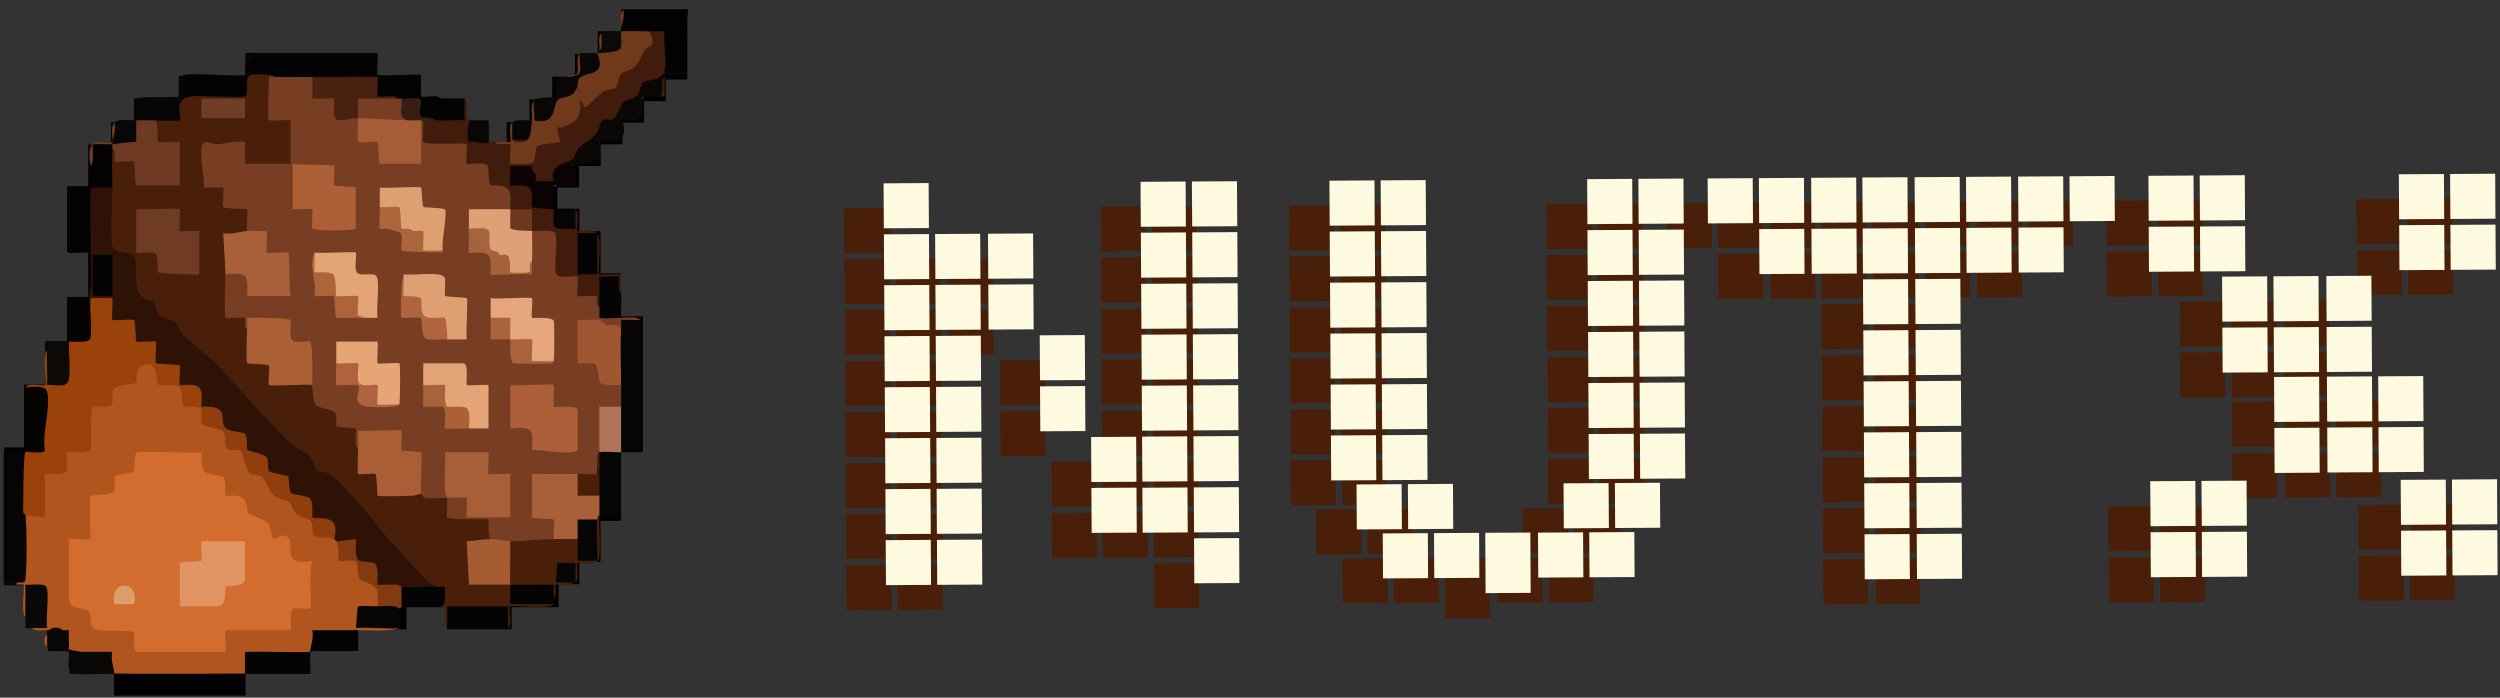 <svg width="129" height="36" viewBox="0 0 129 36" fill="none" xmlns="http://www.w3.org/2000/svg">
<rect x="0" y="0" width="129" height="36" fill="#333333" stroke="none"/>
<g clip-path="url(#clip0_8430_606)">
<path d="M1.359 23.084H0.215V30.202H1.359V23.084Z" fill="#020102"/>
<path d="M2.49 30.202H1.345V32.416H2.489L2.49 30.202Z" fill="#020102"/>
<path d="M3.62 32.389H2.476V33.592H3.621L3.62 32.389ZM18.481 32.389H15.925V33.592H18.48V32.389H18.481Z" fill="#020102"/>
<path d="M20.974 31.272H18.419V32.475H20.974V31.272ZM26.401 31.272H23.059V32.475H26.401V31.272Z" fill="#020102"/>
<path d="M23.119 30.13H20.866V31.332H23.119V30.13ZM28.823 30.13H26.326V31.332H28.823V30.13Z" fill="#020102"/>
<path d="M29.895 28.944H28.745V30.146H29.895V28.944ZM29.895 10.764H28.745V11.966H29.895V10.764Z" fill="#020102"/>
<path d="M28.756 9.627H27.606V10.829H28.756V9.627Z" fill="#020102"/>
<path d="M27.618 8.49H26.468V9.693H27.618V8.49ZM29.881 8.476H28.731V9.679H29.881V8.476V8.476Z" fill="#020102"/>
<path d="M30.998 7.361H29.848V8.565H30.998V7.361Z" fill="#020102"/>
<path d="M32.116 6.247H30.965V7.45H32.116V6.247Z" fill="#020102"/>
<path d="M33.232 5.133H32.082V6.335H33.232V5.133Z" fill="#020102"/>
<path d="M34.349 4.018H33.199V5.221H34.349V4.018ZM34.349 0.487H32.042V1.69H34.348V0.487H34.349Z" fill="#020102"/>
<path d="M32.058 1.615H30.841V2.818H32.058V1.615Z" fill="#020102"/>
<path d="M30.882 2.787H29.666V3.991H30.882V2.787Z" fill="#020102"/>
<path d="M29.71 3.96H28.493V5.163H29.71V3.96Z" fill="#020102"/>
<path d="M28.534 5.133H27.318V6.335H28.534V5.133Z" fill="#020102"/>
<path d="M27.36 6.303H26.143V7.505H27.36V6.303ZM25.212 6.303H23.995V7.505H25.212V6.303ZM6.949 6.303H5.732V7.505H6.949V6.303Z" fill="#020102"/>
<path d="M5.768 7.456H4.551V9.682H5.768V7.456V7.456ZM5.768 13H4.551V15.346H5.768V13Z" fill="#020102"/>
<path d="M4.679 9.607H3.462V13H4.679V9.607ZM4.679 15.321H3.462V17.668H4.679V15.321Z" fill="#020102"/>
<path d="M3.548 17.607H2.332V19.956H3.548V17.608L3.548 17.607Z" fill="#020102"/>
<path d="M2.46 19.85H1.242V23.116H2.46V19.85ZM23.996 5.089H21.613V6.291H23.996V5.089ZM9.301 5.089H6.918V6.291H9.301V5.089Z" fill="#020102"/>
<path d="M21.662 3.916H19.279V5.119H21.662V3.916ZM12.78 3.916H9.224V5.119H12.78V3.916Z" fill="#020102"/>
<path d="M19.384 2.729H12.661V3.932H19.384V2.729ZM35.466 0.487H34.316V4.107H35.466L35.466 0.487ZM30.985 26.77H29.835V28.99H30.985V26.77ZM30.985 11.928H29.835V14.148H30.985V11.928Z" fill="#020102"/>
<path d="M32.044 23.23H30.894V26.875H32.044V23.23ZM32.044 14.101H30.894V16.38H32.044V14.101Z" fill="#020102"/>
<path d="M33.174 16.327H32.024V23.316H33.174V16.327ZM5.921 33.567H3.596V34.77H5.921V33.567ZM16.003 33.567H12.646V34.77H16.003V33.567Z" fill="#020102"/>
<path d="M12.669 34.682H5.885V35.885H12.669V34.682Z" fill="#020102"/>
<path d="M14.209 3.968C14.761 3.645 15.578 3.628 16.116 3.968C16.351 4.093 16.426 4.394 16.34 4.873C17.454 4.735 17.513 4.964 17.482 5.979C17.97 5.838 18.302 5.877 18.474 6.095C18.142 5.761 18.108 5.027 18.571 4.862C19.233 4.923 19.91 4.997 20.605 5.085C20.642 4.989 20.68 4.989 20.716 5.085L20.949 5.246C20.896 5.597 20.908 5.884 21.052 6.206C20.306 6.537 19.206 6.457 18.471 6.095C18.707 6.214 18.774 6.549 18.677 7.104C19.76 6.961 19.774 7.312 19.782 8.269L19.594 8.446C19.605 8.36 19.63 8.23 19.691 8.222C19.857 8.2 21.481 8.183 21.567 8.222C21.653 8.26 21.692 8.357 21.726 8.446L21.5 8.319V6.369L21.725 6.208C21.919 6.084 21.986 6.139 21.836 6.319C22.058 6.371 22.138 6.653 22.077 7.168L24.061 7.223C24.297 7.444 24.38 7.782 24.314 8.233C25.311 8.078 25.458 8.459 25.486 9.353C26.3 9.195 26.99 10.232 26.323 10.799C25.71 11.117 24.956 11.084 24.3 10.94C24.513 11.209 24.46 11.579 24.189 11.809C24.402 11.911 24.402 12.041 24.189 12.143C24.402 12.22 24.474 12.444 24.41 12.818C25.098 12.776 25.688 13.222 25.55 13.957C25.959 13.88 26.226 13.93 26.35 14.107C27.016 14.201 27.539 14.261 27.442 13.485C27.127 13.028 27.121 12.373 27.442 11.916C27.767 11.396 28.997 11.687 28.925 12.392L28.898 14.026C29.795 14.013 30.136 14.059 30.042 15.063C30.674 14.881 30.968 15.138 30.923 15.835C31.111 16.184 31.433 16.297 31.893 16.175L32.045 16.394C32.359 16.394 32.835 16.305 33.054 16.504L32.932 16.728C32.578 16.668 32.281 16.742 32.043 16.952C31.58 17.035 31.183 17.074 30.81 16.723L29.912 16.737L29.798 16.504L30.022 16.631V18.581L29.798 18.741C29.798 18.661 29.809 18.556 29.873 18.529C30.638 18.219 31.194 18.83 31.131 19.599C31.582 19.566 31.885 19.652 32.04 19.859C32.259 20.23 32.262 20.608 32.04 20.979C31.915 21.214 31.614 21.288 31.134 21.202C31.173 21.922 31.147 22.641 30.918 23.33C30.868 23.771 30.837 24.215 30.826 24.66C30.79 24.706 29.723 24.781 29.795 24.45C29.094 24.801 28.146 24.781 27.439 24.45C27.526 24.474 27.656 24.511 27.664 24.576C27.711 25.008 27.711 26.095 27.664 26.526L27.44 26.687C27.489 26.388 28.576 26.54 28.695 26.659C28.848 26.814 28.897 27.782 28.562 27.807C28.008 28.152 26.88 28.26 26.317 27.918C26.27 28.285 25.452 28.1 25.308 27.807C25.015 27.779 24.907 27.511 24.984 27.002L23.36 26.974C22.709 26.991 22.67 25.984 23.066 25.68C23.003 25.326 24.056 25.401 24.206 25.539C24.363 25.686 24.413 26.662 24.078 26.69L24.206 26.466H26.159L26.32 26.69L26.096 26.562V24.613L26.32 24.452C26.356 24.795 25.217 24.726 25.07 24.596C24.912 24.452 24.854 23.366 25.198 23.332L25.07 23.556H23.116L22.955 23.332L23.186 23.659L23.172 25.127C23.247 25.384 23.213 25.569 23.066 25.683C22.897 26.101 21.34 26.042 21.72 25.459L21.484 25.331L21.52 23.573C20.655 23.479 20.331 23.44 20.5 22.425L18.774 22.453C18.73 22.715 18.626 22.934 18.466 23.108C18.136 23.164 18.028 22.904 18.139 22.331C17.36 22.359 17.011 22.054 17.097 21.421L16.393 21.195C15.936 21.037 15.697 20.094 16.113 19.862L15.886 19.743L15.842 17.873C14.891 17.928 14.647 17.635 14.772 16.678C14.619 16.574 13.048 16.57 12.974 16.764C12.957 16.801 12.931 16.834 12.898 16.858C12.852 16.896 12.8 16.927 12.746 16.952C12.469 17.195 12.402 16.883 12.394 16.604C11.912 16.712 11.574 16.629 11.383 16.352L11.399 14.295L11.623 14.153C11.693 13.747 12.53 13.855 12.771 14.082C13.012 14.308 13.154 15.182 12.746 15.271L12.873 15.047H14.827L14.988 15.271L14.744 15.204L14.683 13.249C13.68 13.357 13.386 13.246 13.538 12.176C13.165 12.193 12.899 12.107 12.746 11.914C12.5 11.845 12.43 11.54 12.535 11.007C11.582 11.007 11.1 10.99 11.302 9.886C10.953 9.947 10.642 9.914 10.368 9.787C10.274 9.682 9.917 7.126 10.51 7.124C11.078 7.209 11.54 7.223 12.108 7.082C12.979 6.828 13.098 8.061 12.638 8.44C12.66 8.354 12.696 8.222 12.765 8.216C13.245 8.167 14.359 8.169 14.838 8.216L14.997 8.44L14.771 8.313V6.363L14.996 6.203C15.038 6.537 13.924 6.479 13.768 6.367C13.519 6.187 13.566 4.04 13.788 3.91C13.88 3.855 14.101 3.927 14.212 3.963L14.209 3.968Z" fill="#773E24"/>
<path d="M14.21 3.968C13.817 3.955 13.9 3.899 13.872 4.242C13.853 4.499 13.803 6.139 13.872 6.208C13.917 6.253 14.807 6.176 14.995 6.208V8.449H12.639V7.328C12.157 7.232 11.666 7.423 11.231 7.444C11.007 7.455 10.719 7.295 10.577 7.337C10.117 7.464 10.627 9.248 10.508 9.679C10.685 9.71 11.475 9.635 11.519 9.679C11.575 9.734 11.458 10.614 11.525 10.683C11.633 10.793 12.708 10.758 12.752 10.799C12.794 10.838 12.722 11.728 12.752 11.919C12.609 12.187 12.276 12.315 11.755 12.303C11.894 12.984 11.852 13.603 11.63 14.159C11.639 14.488 11.55 16.319 11.63 16.399C11.68 16.449 12.595 16.349 12.642 16.399C12.689 16.449 12.548 16.889 12.752 16.961L12.971 17.068L12.947 18.515C13.917 18.459 14.297 18.841 14.083 19.66L15.984 19.638L16.114 19.872C16.128 20.13 16.145 20.685 16.284 20.88C16.433 21.087 17.151 21.084 17.295 21.325C17.417 21.529 17.3 21.936 17.353 21.994C17.411 22.054 18.32 22.077 18.356 22.113C18.434 22.188 18.218 22.964 18.47 23.119C18.567 23.105 18.645 23.136 18.691 23.216L18.672 24.236C19.648 24.09 19.689 24.508 19.678 25.357C19.734 25.428 21.25 25.392 21.518 25.296L21.721 25.47C21.768 25.476 21.823 25.666 21.915 25.688C22.195 25.755 22.732 25.688 23.065 25.694C23.096 26.023 23.04 26.369 23.065 26.701C23.4 26.864 25.121 26.736 25.196 26.814C25.232 26.85 25.157 27.632 25.307 27.823C25.063 28.042 24.73 28.167 24.312 28.2L24.398 29.931C25.074 29.887 25.714 29.967 26.316 30.177C25.964 29.522 25.98 28.606 26.316 27.936C27.033 27.92 27.807 27.826 28.561 27.826C28.638 27.472 29.688 27.489 29.794 27.826C30.023 28.081 30.046 28.382 30.018 28.706L30.589 28.722L30.564 27.09L30.802 26.82C30.445 26.747 30.575 26.448 30.913 26.596C31.013 26.615 31.01 26.654 30.913 26.706C30.908 27.196 31.01 28.528 30.897 28.874C30.783 29.22 29.877 28.971 29.791 29.057C29.716 29.132 29.929 29.911 29.68 30.066C29.406 29.898 29.367 29.898 29.569 30.066C29.461 30.306 28.732 30.11 28.672 30.177C28.618 30.232 28.779 30.774 28.561 30.849C28.333 30.683 28.225 30.472 28.463 30.323C27.748 30.47 26.997 30.456 26.315 30.177C26.49 30.384 26.582 30.644 26.59 30.962H28.399L28.561 31.186C28.261 31.466 26.429 31.186 26.316 31.297C26.235 31.377 26.46 32.246 26.205 32.417C25.853 32.353 25.869 31.391 26.205 31.297C26.194 31.386 26.166 31.515 26.102 31.521C25.786 31.548 23.358 31.576 23.226 31.521C23.14 31.485 23.096 31.386 23.062 31.297C23.414 31.36 23.397 32.322 23.062 32.417C22.735 32.132 23.223 31.212 22.727 31.297C22.785 30.882 22.71 30.547 22.502 30.29L21.801 30.08C20.21 28.219 18.558 26.411 16.849 24.657C16.308 24.563 16.037 24.499 15.923 23.899C14.152 22.414 12.52 20.772 11.046 18.993C10.175 18.352 9.441 17.619 8.843 16.797C8.169 16.67 7.817 16.322 7.789 15.749C7.246 15.666 6.899 15.329 6.819 14.776L6.72 13.332C5.586 13.288 5.456 12.768 5.514 11.767L5.558 9.867L5.785 9.693C5.436 9.159 5.414 8.191 5.785 7.677C6.046 7.536 6.165 7.688 6.137 8.136L6.892 8.128C7.238 8.332 7.326 9.344 7.019 9.582L7.146 9.358H9.1L9.261 9.582C8.934 9.447 8.997 8.363 9.037 7.959C8.97 7.63 9.045 7.425 9.261 7.342C9.297 7.685 8.163 7.616 8.013 7.486C7.864 7.356 7.756 6.33 8.028 6.222C8.144 5.984 8.482 5.915 9.039 6.017C8.906 5.401 9.194 4.732 9.821 4.992C9.837 4.903 9.857 4.801 9.929 4.756C10.037 4.69 12.187 4.767 12.467 4.795L12.625 4.991L12.678 4.776C12.595 4.073 12.692 3.772 12.963 3.872C13.049 3.473 14.34 3.501 14.197 3.982L14.21 3.968Z" fill="#491F0A"/>
<path d="M1.31 26.584C1.418 26.38 1.681 26.328 2.094 26.424V24.619C2.227 24.28 2.607 24.137 3.233 24.186C3 23.302 3.41 22.934 4.457 23.078L4.486 21.463C4.43 20.882 4.799 20.636 5.586 20.724C5.414 19.779 6.026 19.646 6.819 19.572C6.847 18.136 8.315 18.329 8.332 19.629C8.947 19.582 9.128 19.704 9.549 20.041L9.623 20.763C10.103 20.689 10.361 20.802 10.397 21.098C10.61 21.125 10.682 21.338 10.613 21.734C11.369 21.88 11.921 22.154 11.871 22.997C12.472 22.928 12.855 23.34 13.019 24.234C13.595 24.305 14.005 24.684 14.246 25.367C14.817 25.512 15.211 25.827 15.421 26.317C16.075 26.546 16.389 26.936 16.355 27.483C16.887 27.43 17.184 27.541 17.242 27.815C17.405 27.668 17.466 27.732 17.353 27.926C17.633 27.918 17.741 28.158 17.68 28.655C18.389 28.666 18.727 28.968 18.722 29.721C19.412 29.936 20.143 30.669 19.487 31.286C19.401 31.513 19.135 31.582 18.686 31.496L18.625 32.168L20.459 32.207L20.609 32.409C19.933 32.616 19.085 32.519 18.364 32.519C17.708 32.674 17.037 32.804 16.366 32.694C16.41 33.133 16.292 33.448 16.006 33.639C15.926 33.7 15.841 33.753 15.751 33.797C15.662 33.838 15.576 33.874 15.493 33.874C14.593 33.896 13.65 33.91 12.771 33.764C12.941 34.112 12.861 34.444 12.642 34.759C10.436 35.116 8.113 35.133 5.91 34.759C5.553 34.66 5.339 33.669 5.799 33.639C5.655 34.002 4.35 33.988 4.173 33.639C4.137 34.134 3.333 33.52 3.324 33.465C3.313 33.396 3.46 33.332 3.554 33.302C3.554 32.965 3.48 32.702 3.33 32.519C3.308 32.619 3.272 32.613 3.219 32.519C3.113 32.473 2.998 32.449 2.882 32.449C2.766 32.449 2.652 32.473 2.545 32.519C2.526 32.619 2.487 32.616 2.435 32.519C2.188 32.516 1.803 32.602 1.651 32.409C1.781 32.193 1.961 32.165 2.194 32.179C2.243 32.107 2.257 30.484 2.216 30.406C2.199 30.373 1.551 30.326 1.545 30.506C1.623 31.04 1.545 31.488 1.318 31.85C1.041 31.601 1.315 30.293 1.207 30.169C1.193 30.154 0.955 30.169 0.869 30.169C0.772 30.138 0.772 30.099 0.869 30.058C0.991 29.773 1.102 29.759 1.205 30.058C1.288 28.905 1.324 27.746 1.315 26.587L1.31 26.584Z" fill="#B0551D"/>
<path d="M5.796 9.679C5.793 10.282 5.679 12.339 5.816 12.741C5.94 13.114 6.796 13.011 6.902 13.169C7.16 13.556 6.824 14.715 7.254 15.224C7.531 15.553 7.758 15.431 7.93 15.556C8.101 15.68 8.027 16.112 8.207 16.288C8.368 16.447 8.731 16.396 8.997 16.62C9.191 16.781 9.279 17.11 9.454 17.284C10.003 17.829 10.779 18.368 11.3 18.913C12.525 20.193 13.788 21.787 15.16 23.008C15.438 23.255 15.842 23.33 16.069 23.669C16.208 23.874 16.25 24.237 16.338 24.297C16.454 24.378 16.737 24.322 16.967 24.452C17.455 24.729 18.968 26.454 19.375 26.977C19.88 27.624 19.93 27.743 20.556 28.373C21.047 28.869 21.579 29.53 22.064 30.003C22.197 30.133 22.382 30.158 22.516 30.279C22.117 30.603 21.077 30.656 20.719 30.279C19.791 30.611 19.129 30.44 19.212 29.262C18.486 29.253 18.023 28.822 18.139 28.067C17.754 28.186 17.491 28.138 17.355 27.928C17.319 27.89 17.282 27.853 17.244 27.818L17.056 27.636C17.117 27.339 17.125 27.024 16.77 26.985C16.111 27.06 15.797 26.692 15.831 25.884C15.008 25.846 14.614 25.467 14.65 24.751C13.863 24.715 13.511 24.378 13.597 23.739C12.796 23.622 12.425 23.227 12.486 22.552C11.699 22.516 11.261 22.129 11.211 21.338C10.843 21.28 10.574 21.164 10.399 20.99C10.225 20.829 10.128 20.548 10.105 20.146C9.332 20.086 8.892 19.986 9.066 19.073C8.074 19.052 7.645 18.944 7.833 17.843C6.816 18.003 6.736 17.677 6.744 16.75C5.679 16.803 5.433 16.725 5.588 15.603C5.109 15.691 4.807 15.622 4.676 15.393C4.655 15.492 4.618 15.486 4.565 15.393C4.768 14.665 4.676 13.806 4.676 13.042C4.324 12.022 4.297 10.694 4.676 9.682C5.045 9.46 5.427 9.464 5.799 9.682L5.796 9.679Z" fill="#2E1205"/>
<path d="M4.674 15.387C4.857 15.387 5.757 15.346 5.796 15.387C5.845 15.436 5.743 16.457 5.796 16.507C5.851 16.562 6.844 16.443 6.913 16.512C7.004 16.601 6.991 17.585 7.029 17.627C7.076 17.677 7.991 17.577 8.041 17.627C8.091 17.677 7.991 18.7 8.041 18.747C8.085 18.789 9.213 18.802 9.274 18.861C9.327 18.91 9.225 19.817 9.274 19.867C9.338 19.931 10.061 19.723 10.294 20.025C10.48 20.262 10.377 20.697 10.397 20.987C10.493 21.023 10.493 21.062 10.397 21.098C10.164 20.901 9.682 21.067 9.49 20.937C9.261 20.78 9.554 20.114 9.161 19.923C8.878 19.784 8.257 19.936 8.163 19.856C8.032 19.745 8.199 18.36 7.254 18.916C6.968 19.085 7.087 19.654 7.018 19.743C6.938 19.842 6.012 19.817 5.851 20.091C5.713 20.326 5.868 20.716 5.782 20.863C5.674 21.043 4.823 20.954 4.787 20.99C4.627 21.153 4.754 23.061 4.66 23.213C4.53 23.421 3.485 23.296 3.441 23.34C3.377 23.404 3.521 24.178 3.427 24.333C3.332 24.488 2.531 24.466 2.321 24.46V26.701L1.312 26.587C1.259 26.609 1.223 26.571 1.201 26.476C1.115 26.474 0.98 26.449 0.977 26.396C0.957 25.965 0.957 23.501 1.138 23.338C1.533 23.307 1.929 23.271 2.324 23.23L2.08 23.116C2.16 22.16 2.207 21.208 2.221 20.262C1.852 20.241 1.589 20.146 1.426 19.983C1.39 20.08 1.353 20.08 1.315 19.983C1.47 19.732 2.252 19.947 2.326 19.872C2.429 19.767 2.162 18.332 2.437 18.081C2.67 18.487 2.745 18.985 2.667 19.577C3.094 19.762 3.446 19.754 3.371 19.19L3.335 17.771L3.56 17.632C3.692 17.425 3.989 17.345 4.452 17.389L4.443 15.525L4.682 15.393L4.674 15.387Z" fill="#9B420B"/>
<path d="M33.509 1.618C33.67 1.341 34.155 1.308 34.405 1.485C34.493 1.546 34.607 3.327 34.546 3.465C34.496 3.575 34.46 3.634 34.294 3.634C34.36 3.697 34.41 3.753 34.399 3.789C34.294 4.107 33.681 4.43 33.31 4.419C33.193 4.961 32.864 5.301 32.309 5.428C32.099 6.123 31.733 6.443 31.212 6.391C31.037 6.98 30.641 7.45 30.026 7.798C29.873 8.291 29.463 8.542 28.796 8.559C28.884 9.508 28.402 9.809 27.479 9.444C27.487 8.609 26.401 8.429 26.548 9.347C27.493 9.223 27.704 9.682 27.723 10.506C28.186 10.462 28.468 10.558 28.568 10.799L28.79 10.935C28.496 11.902 29.707 11.892 29.463 10.948L29.687 10.799C29.945 10.971 29.718 11.839 29.799 11.919C29.873 11.994 30.553 11.775 30.81 12.03C30.635 12.229 30.635 12.229 30.81 12.03C31.096 12.315 30.81 14.048 30.921 14.156C30.965 14.201 31.855 14.123 32.043 14.156V15.165L31.791 15.177C31.703 13.957 30.943 14.339 31.137 15.523L30.921 15.838C30.716 15.766 30.855 15.326 30.81 15.276C30.766 15.227 29.848 15.326 29.799 15.276C29.749 15.227 29.848 14.316 29.799 14.267C29.73 14.198 28.887 14.394 28.727 14.162C28.519 13.863 28.837 12.32 28.629 12.021C28.494 11.828 27.728 11.936 27.443 11.916C27.191 11.637 27.135 11.25 27.316 10.924C26.988 11.103 26.601 11.048 26.321 10.796C26.301 10.246 26.531 9.773 25.899 9.593C25.711 9.541 25.423 9.604 25.329 9.549C25.159 9.449 25.262 8.714 25.151 8.548C24.996 8.319 24.145 8.512 24.076 8.443C24.026 8.393 24.126 7.483 24.076 7.434C23.996 7.353 22.025 7.503 21.831 7.32C21.787 7.279 21.858 6.496 21.831 6.314C21.804 6.07 22.291 6.117 22.504 6.203C22.807 5.987 23.217 5.901 23.738 5.951C23.654 5.511 23.729 5.221 23.962 5.083C24.17 5.257 24.059 5.658 24.07 5.932C24.076 6.076 24.187 6.186 24.187 6.203C24.358 6.341 24.427 6.637 24.389 7.085C24.719 7.069 24.988 7.149 25.195 7.323C25.306 7.331 25.419 7.315 25.531 7.323L25.811 7.378C26.465 7.229 26.703 7.514 26.529 8.233L27.318 8.222C27.41 7.287 27.734 7.187 28.629 7.138C28.505 6.781 28.449 6.331 28.942 6.369C29.535 6.123 29.773 5.899 29.71 5.232C29.826 4.975 30.051 5 30.267 5.174C30.639 4.715 31.082 4.441 31.603 4.358C31.68 3.819 32.016 3.448 32.612 3.249C32.817 2.776 33.097 2.414 33.454 2.16C33.315 1.903 33.33 1.72 33.496 1.609L33.509 1.618Z" fill="#411C0D"/>
<path d="M33.51 1.618C33.895 2.533 33.582 2.179 33.241 2.636C33.077 2.854 33.031 3.169 32.783 3.412C32.495 3.697 32.227 3.659 32.08 3.775C31.914 3.908 31.889 4.447 31.756 4.541C31.631 4.627 31.343 4.604 31.163 4.71C30.919 4.853 30.262 5.539 30.198 5.536C30.076 5.531 30.096 5.165 29.918 5.205C30.021 6.12 29.738 6.255 29.015 6.581C28.918 6.626 28.801 6.538 28.796 6.546C28.696 6.717 28.946 7.293 28.907 7.328C28.862 7.37 27.779 7.431 27.69 7.572C27.632 7.666 27.665 8.288 27.424 8.423C27.346 8.468 26.365 8.487 26.326 8.449C26.277 8.399 26.377 7.486 26.326 7.439C26.305 7.417 25.875 7.459 25.72 7.431C25.628 7.414 25.559 7.328 25.542 7.328H26.329C26.404 7.257 26.194 6.443 26.44 6.322C26.778 6.355 26.737 7.115 26.44 7.218C26.687 7.328 26.973 7.295 27.224 7.218C27.041 6.98 27.13 6.286 27.449 6.211C27.476 5.89 27.338 5.431 27.559 5.205L27.762 5.326C27.726 5.854 27.804 6.346 28.28 5.849C28.433 5.058 28.931 4.737 29.691 4.646C29.763 4.447 29.819 4.179 29.642 4.046C29.949 3.794 30.296 3.596 30.669 3.459C30.655 3.153 30.702 2.912 30.811 2.743C30.847 2.743 30.886 2.746 30.921 2.743C31.099 2.528 31.395 2.411 31.811 2.395C31.755 1.98 31.836 1.723 32.044 1.623C32.382 1.263 33.158 1.269 33.502 1.623L33.51 1.618Z" fill="#71391B"/>
<path d="M12.642 34.756C12.639 35.13 12.642 35.503 12.642 35.876H5.91C5.885 35.508 5.943 35.121 5.91 34.756C8.15 34.784 10.4 34.762 12.642 34.756Z" fill="#020102"/>
<path d="M2.318 23.224C2.235 23.479 1.384 23.257 1.306 23.335C1.196 23.451 1.201 26.067 1.196 26.471C1.326 27.655 1.334 28.872 1.196 30.055C1.132 30.08 0.96 30.047 0.86 30.055C0.677 30.163 0.392 30.141 0.187 30.055V23.338C0.544 23.446 0.946 23.25 1.196 23.227C1.232 23.224 1.27 23.23 1.306 23.227C1.462 22.876 2.138 22.904 2.316 23.227L2.318 23.224H2.318Z" fill="#060404"/>
<path d="M33.06 16.507V23.338C32.724 23.343 32.386 23.33 32.051 23.338C31.774 22.55 31.771 21.775 32.051 20.987V19.867C31.691 19.095 31.641 17.696 32.051 16.955C32.06 16.806 32.043 16.657 32.051 16.507H33.063H33.06Z" fill="#070605"/>
<path d="M32.163 0.497H35.53C35.281 1.527 35.483 2.677 35.419 3.745C35.131 3.802 34.247 3.927 34.297 3.634C34.416 3.109 34.208 2.195 34.297 1.618C34.037 1.612 33.773 1.626 33.51 1.618C33.039 1.604 32.52 1.593 32.052 1.618C32.058 1.582 32.047 1.543 32.052 1.507L32.163 0.501V0.497Z" fill="#030203"/>
<path d="M35.417 3.745C35.319 4.029 34.58 3.681 34.294 3.968C34.244 4.291 34.211 4.616 34.194 4.942L34.07 4.975C33.895 4.983 33.202 4.942 33.172 4.975C33.039 5.105 33.584 6.64 32.052 6.095C32.695 7.713 31.157 7.109 30.93 7.325C30.874 7.378 31.019 8.031 30.88 8.227C30.833 8.294 29.857 8.537 29.696 8.557C29.594 8.902 28.987 8.805 28.798 8.557C29.051 8.368 29.361 8.379 29.536 8.227C29.686 8.097 29.708 7.826 29.857 7.652C30.084 7.387 30.595 7.171 30.822 6.825C30.949 6.632 30.924 6.335 31.091 6.192C31.218 6.081 31.423 6.244 31.6 6.156C31.883 6.015 31.991 5.403 32.169 5.257C32.346 5.11 32.687 5.146 32.903 4.87C33.067 4.66 33.056 4.319 33.169 4.239C33.355 4.107 34.167 4.196 34.297 3.628C34.635 3.819 35.045 3.722 35.419 3.739L35.417 3.745Z" fill="#0B0705"/>
<path d="M7.029 6.208C7.033 5.835 7.027 5.462 7.029 5.089C7.363 4.945 9.194 5.055 9.275 4.978C9.361 4.892 9.094 3.993 9.457 3.874C9.904 3.728 12.528 3.974 12.639 3.861C12.678 3.819 12.661 2.74 12.75 2.74H19.482C19.512 2.929 19.437 3.817 19.482 3.861C19.562 3.941 21.413 3.8 21.726 3.861C21.732 3.971 21.723 4.084 21.726 4.198H19.747L19.484 3.974C18.894 4.278 18.279 4.283 17.688 3.974V3.709C18.17 3.633 18.658 3.6 19.146 3.611C19.068 3.216 19.146 2.965 19.37 2.854L19.268 3.077H13.223L13.091 2.854L13.229 3.061C12.974 3.355 12.913 3.495 12.978 3.863C12.531 3.952 12.93 4.745 12.642 4.983C12.44 4.884 12.348 4.632 12.367 4.228L10.386 4.156C9.679 4.032 9.496 4.309 9.837 4.983C8.869 5.141 9.432 6.062 9.277 6.217C9.233 6.261 8.24 6.214 8.041 6.217C7.75 6.537 7.326 6.529 7.032 6.217L7.029 6.208Z" fill="#070606"/>
<path d="M29.693 8.559V9.568C29.505 9.599 28.616 9.524 28.571 9.568C28.527 9.613 28.566 10.614 28.571 10.802C28.377 10.785 27.487 10.73 27.448 10.691C27.385 10.628 27.593 9.909 27.291 9.674C27.025 9.466 26.381 9.627 26.326 9.574C26.285 9.532 26.357 8.741 26.326 8.565C26.542 8.606 27.346 8.498 27.435 8.587C27.46 8.612 27.435 8.764 27.493 8.858C27.582 9.004 27.723 8.841 27.618 9.35H28.571C28.479 9.004 28.494 8.792 28.795 8.565C29.07 8.462 29.469 8.592 29.693 8.565V8.559Z" fill="#0A0302"/>
<path d="M32.049 23.338C32.047 24.455 32.049 25.578 32.049 26.698H30.927V26.584C30.647 26.236 30.647 25.921 30.927 25.578L30.777 25.13C30.777 24.546 30.825 23.949 30.927 23.338C30.935 22.942 31.952 22.997 32.049 23.338Z" fill="#050504"/>
<path d="M4.674 9.679C4.643 10.793 4.676 11.922 4.674 13.039C4.529 13.001 3.551 13.094 3.551 13.039V9.679H4.674Z" fill="#040304"/>
<path d="M16.006 33.636C15.973 34.002 16.028 34.389 16.006 34.756C14.886 34.756 13.761 34.754 12.639 34.756C12.642 34.383 12.636 34.01 12.639 33.636C13.759 33.609 14.886 33.678 16.006 33.636ZM26.218 31.286H23.075V32.406H26.218V31.286Z" fill="#050404"/>
<path d="M17.352 27.928L18.362 27.818C18.381 28.098 18.3 28.642 18.464 28.869C18.58 29.033 19.267 28.952 19.384 29.118C19.559 29.361 19.445 30.13 19.484 30.169C19.517 30.205 20.26 30.144 20.448 30.164C20.59 30.177 20.703 30.28 20.72 30.28C21.066 30.332 21.052 31.203 20.72 31.286C20.72 31.355 20.609 31.389 20.609 31.397C20.368 31.588 19.647 31.574 19.486 31.286C19.465 31.004 19.556 30.648 19.431 30.39C19.301 30.116 18.644 30.025 18.533 29.831C18.428 29.649 18.492 29.038 18.35 28.95C18.209 28.861 17.525 28.994 17.469 28.936C17.433 28.9 17.511 28.194 17.358 27.926L17.352 27.928Z" fill="#823B11"/>
<path d="M3.216 32.519H3.327C3.479 32.666 3.554 32.926 3.551 33.302C3.568 33.343 3.51 33.468 3.565 33.506C3.59 33.523 4.136 33.636 4.166 33.636H5.793C5.694 34.029 5.876 34.438 5.904 34.756C5.414 34.751 4.078 34.853 3.731 34.74C3.363 34.618 3.645 33.749 3.543 33.642C3.507 33.606 2.828 33.542 2.54 33.412C2.58 33.146 2.541 32.874 2.429 32.63V32.519H2.54C2.646 32.472 2.76 32.447 2.876 32.447C2.992 32.447 3.107 32.472 3.213 32.519H3.216Z" fill="#0A0807"/>
<path d="M2.318 23.224C1.985 23.244 1.639 23.197 1.309 23.224C1.342 22.259 1.265 21.277 1.309 20.312C1.304 20.154 1.342 20.044 1.42 19.978C1.666 19.953 2.326 19.895 2.415 20.16C2.661 20.913 2.149 22.381 2.318 23.224Z" fill="#060402"/>
<path d="M19.484 3.968C20.085 3.971 20.759 3.921 21.346 3.96C21.574 3.976 21.621 3.98 21.729 4.192C21.734 4.339 21.702 4.947 21.729 4.978C21.801 5.053 22.616 4.842 22.74 5.089L22.605 5.309H21.732C21.439 5.278 21.143 5.28 20.851 5.315L20.723 5.089C20.687 5.086 20.648 5.091 20.612 5.089C20.171 5.038 19.728 5.008 19.285 4.997C19.235 4.959 19.171 3.908 19.49 3.968H19.484Z" fill="#030202"/>
<path d="M3.552 17.627C3.547 18.18 3.641 19.101 3.552 19.588C3.464 20.074 2.785 19.811 2.43 19.867C2.457 19.275 2.394 18.667 2.43 18.075C2.438 17.926 2.421 17.776 2.43 17.627C2.801 17.619 3.181 17.638 3.552 17.627Z" fill="#0C0907"/>
<path d="M1.31 31.847C1.288 31.291 1.326 30.724 1.31 30.169C1.57 30.204 2.241 30.069 2.382 30.274C2.563 30.531 2.349 31.994 2.432 32.409C2.171 32.403 1.908 32.417 1.645 32.409C1.531 32.406 1.421 32.414 1.307 32.409C1.301 32.223 1.315 32.035 1.307 31.847H1.31Z" fill="#0B0908"/>
<path d="M4.563 15.387H4.674C4.596 15.805 4.804 17.265 4.624 17.522C4.496 17.704 3.815 17.619 3.551 17.627C3.557 16.883 3.546 16.134 3.551 15.387C3.887 15.381 4.225 15.396 4.563 15.387L4.563 15.387Z" fill="#050303"/>
<path d="M19.484 31.286C19.831 31.28 20.352 31.2 20.606 31.396C20.552 31.576 20.662 32.348 20.606 32.403C20.526 32.483 18.675 32.345 18.362 32.403C18.389 32.24 18.437 31.324 18.476 31.286C18.512 31.25 19.315 31.286 19.484 31.286Z" fill="#070503"/>
<path d="M22.738 5.089C23.148 5.078 23.56 5.097 23.971 5.089V6.208C23.497 6.178 22.982 6.25 22.513 6.208L22.284 6.151C21.543 6.347 21.05 5.683 21.729 5.312C21.798 4.967 22.436 5.097 22.738 5.089Z" fill="#040202"/>
<path d="M5.796 7.439C6.02 7.464 6.012 7.577 5.796 7.663C5.765 8.33 5.799 9.01 5.796 9.679H4.674C4.685 9.308 4.646 8.926 4.674 8.559L4.71 7.724C4.77 7.359 5.134 7.265 5.796 7.439Z" fill="#040304"/>
<path d="M30.929 15.835C30.904 15.315 30.945 14.787 30.929 14.267C31.107 14.297 31.899 14.226 31.94 14.267C31.974 14.3 31.913 14.742 31.935 14.892C31.957 15.027 32.052 15.149 32.052 15.163C32.09 15.559 32.024 15.992 32.052 16.394C31.7 16.394 31.308 16.468 30.929 16.394C30.921 16.208 30.938 16.02 30.929 15.832V15.835Z" fill="#050404"/>
<path d="M18.362 32.519V33.529C17.707 33.55 17.045 33.498 16.391 33.529C16.228 33.537 16.067 33.639 16.003 33.642C16.034 33.294 16.202 32.918 16.114 32.522H18.359L18.362 32.519Z" fill="#040303"/>
<path d="M26.33 30.166C27.075 30.171 27.829 30.163 28.574 30.166C28.569 30.39 28.58 30.614 28.574 30.838C28.572 30.948 28.574 31.061 28.574 31.172H26.33C26.325 30.838 26.338 30.5 26.33 30.166Z" fill="#040404"/>
<path d="M22.512 30.279C22.662 30.288 22.811 30.27 22.961 30.279C22.931 30.575 23.1 31.214 22.737 31.288C22.182 31.399 21.315 31.208 20.716 31.288V30.282C21.309 30.323 21.919 30.246 22.512 30.282V30.279Z" fill="#050404"/>
<path d="M28.795 4.079C29.134 4.031 29.474 3.989 29.815 3.952L29.693 4.637C29.59 5.047 28.992 4.975 28.795 5.141C28.499 5.39 28.759 6.499 27.562 6.206C27.614 5.94 27.489 5.407 27.562 5.197C27.634 4.986 28.587 5.058 28.678 4.967C28.77 4.875 28.54 4.162 28.798 4.076L28.795 4.079Z" fill="#090605"/>
<path d="M7.029 6.208C7.263 6.56 7.346 7.027 7.177 7.428C7.132 7.531 5.86 7.785 5.797 7.439C5.675 7.401 5.683 7.353 5.808 7.301L5.907 6.319C6.115 6.112 6.7 6.214 7.03 6.208H7.029Z" fill="#080707"/>
<path d="M30.816 2.738C31.32 3.985 30.258 3.662 29.915 4.021C29.74 4.203 29.884 4.497 29.693 4.64C29.729 4.491 29.668 4.25 29.693 4.079C29.449 4.126 28.989 4.016 28.795 4.079C28.873 3.908 29.097 3.974 29.244 3.968C29.798 3.985 30.023 3.573 29.918 2.738C30.214 2.724 30.519 2.758 30.816 2.738Z" fill="#090707"/>
<path d="M24.196 6.208H25.207V7.328C25.199 7.328 25.149 7.412 25.063 7.403C24.785 7.381 24.503 7.281 24.201 7.323C24.01 6.955 24.207 6.435 24.196 6.208Z" fill="#090605"/>
<path d="M29.694 10.799V11.808C29.433 11.77 28.865 11.892 28.677 11.759C28.488 11.626 28.58 11.051 28.571 10.799C28.937 10.832 29.325 10.777 29.694 10.799Z" fill="#070504"/>
<path d="M32.049 1.618C32.021 1.864 32.123 2.342 31.999 2.519C31.874 2.696 31.162 2.719 30.926 2.738V2.627C30.965 2.329 31.001 2.03 31.037 1.731C31.281 1.587 31.763 1.634 32.046 1.621L32.049 1.618Z" fill="#0C0A09"/>
<path d="M29.583 30.055C29.291 30.086 28.978 30.036 28.685 30.055L28.751 29.046H29.696V30.055C29.66 30.058 29.621 30.052 29.585 30.055H29.583Z" fill="#070606"/>
<path d="M27.452 6.208C27.43 6.469 27.401 7.043 27.227 7.215C26.978 7.295 26.686 7.328 26.443 7.215C26.423 7.154 26.423 6.361 26.443 6.319C26.512 6.164 27.249 6.208 27.452 6.208Z" fill="#080604"/>
<path d="M2.542 33.412C2.509 33.399 2.448 33.429 2.431 33.412C2.345 33.2 2.331 32.953 2.431 32.74V32.63C2.719 32.718 2.76 33.23 2.542 33.412Z" fill="#0B0807"/>
<path d="M29.245 3.968L29.322 3.877C30.22 4.004 29.555 3.238 29.918 2.735C29.849 3.62 30.265 3.916 29.245 3.965V3.968Z" fill="#71391B"/>
<path d="M34.294 3.968V4.977C34.219 4.983 34.144 4.972 34.07 4.977C34.294 4.688 34.047 4.22 34.294 3.971V3.968Z" fill="#411C0D"/>
<path d="M8.041 6.208C8.16 6.413 8.113 7.287 8.152 7.328C8.191 7.37 9.086 7.298 9.274 7.328V9.568H7.03C6.941 9.377 6.96 8.382 6.919 8.335C6.872 8.288 5.954 8.385 5.907 8.335C5.854 8.28 6.018 7.757 5.796 7.663C5.799 7.588 5.791 7.514 5.796 7.439C5.464 7.464 5.12 7.42 4.785 7.439C4.763 7.715 4.821 8.014 4.79 8.288C4.774 8.429 4.674 8.542 4.674 8.559C4.308 6.723 5.575 7.547 5.796 7.328C5.871 7.254 5.652 6.573 5.907 6.319C6.01 6.701 5.816 7.137 5.796 7.439C6.212 7.408 6.614 7.317 7.032 7.328C7.032 6.955 7.026 6.581 7.032 6.208C7.367 6.2 7.706 6.214 8.041 6.208Z" fill="#6F3A23"/>
<path d="M32.049 1.504C32.091 1.189 31.927 0.724 32.159 0.497C32.262 0.863 32.079 1.239 32.049 1.504ZM30.93 2.624C30.968 2.37 30.816 1.861 31.041 1.729C31.004 2.008 31.151 2.431 30.93 2.624Z" fill="#71391B"/>
<path d="M0.86 30.055V30.166C0.661 30.16 0.256 30.246 0.187 30.055C0.408 30.044 0.639 30.072 0.86 30.055V30.055Z" fill="#0B0908"/>
<path d="M2.43 33.412C2.257 33.249 2.233 32.892 2.43 32.74V33.412Z" fill="#B0551D"/>
<path d="M1.309 20.315C1.314 20.224 1.287 20.014 1.309 19.98C1.314 19.972 1.384 19.983 1.42 19.98L1.309 20.315Z" fill="#0C0907"/>
<path d="M28.571 19.867C28.62 19.917 28.521 20.937 28.571 20.987C28.632 21.048 29.807 20.857 29.807 21.156V23.172C29.807 23.573 27.756 23.156 27.451 23.227C27.546 22.102 27.454 22.013 26.329 22.107V19.867C26.642 19.925 28.494 19.787 28.574 19.867H28.571Z" fill="#AC5F38"/>
<path d="M12.752 16.955C12.761 16.77 12.744 16.582 12.752 16.394C13.063 16.391 14.875 16.394 14.997 16.507C15.061 16.568 14.903 17.314 15.047 17.522C15.208 17.751 15.92 17.552 16.003 17.632C16.164 17.791 16.1 19.502 16.119 19.867C15.801 19.809 13.955 19.947 13.875 19.867C13.819 19.812 13.936 18.932 13.87 18.863C13.78 18.772 12.794 18.786 12.752 18.747C12.686 18.686 12.741 17.218 12.752 16.955Z" fill="#AB5F35"/>
<path d="M23.075 25.688C23.067 25.608 22.973 25.47 22.962 25.301C22.925 24.648 22.989 23.988 22.962 23.335H25.206C25.237 23.526 25.162 24.411 25.206 24.455C25.25 24.499 26.14 24.422 26.329 24.455V26.695H24.084C24.054 26.518 24.125 25.727 24.084 25.686C24.048 25.649 23.261 25.692 23.073 25.686L23.075 25.688Z" fill="#A85E36"/>
<path d="M18.476 23.114C18.484 22.815 18.47 22.516 18.476 22.218C18.788 22.279 20.64 22.138 20.72 22.218C20.775 22.273 20.659 23.15 20.725 23.222C20.789 23.288 21.693 23.305 21.729 23.34C21.806 23.415 21.673 25.163 21.729 25.467C21.693 25.465 21.416 25.586 21.233 25.584C20.981 25.584 19.545 25.641 19.487 25.578C19.448 25.537 19.459 24.552 19.37 24.463C19.304 24.397 18.531 24.511 18.478 24.458C18.431 24.411 18.472 23.316 18.478 23.114H18.476Z" fill="#A95E35"/>
<path d="M15.107 8.446C15.415 8.531 17.164 8.482 17.239 8.557C17.288 8.606 17.186 9.513 17.239 9.563C17.291 9.613 18.358 9.621 18.358 9.676V11.803C18.059 11.933 16.221 11.905 16.114 11.803C16.066 11.759 16.163 10.843 16.114 10.794C16.072 10.752 15.282 10.824 15.102 10.794V8.443L15.107 8.446Z" fill="#AD6035"/>
<path d="M12.752 11.916C13.085 11.895 13.429 11.933 13.764 11.916C13.794 12.104 13.72 12.992 13.764 13.036C13.813 13.086 14.839 12.987 14.886 13.036C14.964 13.117 14.895 14.98 14.997 15.277H12.752C12.813 14.156 12.752 14.052 11.63 14.156C11.611 13.44 11.555 12.741 11.516 12.03C11.943 12.124 12.375 11.944 12.752 11.919V11.916ZM29.807 24.458C30.026 24.576 30.112 24.875 30.059 25.354C30.5 25.271 30.791 25.346 30.93 25.578C30.93 25.912 30.932 26.25 30.93 26.584C30.822 26.615 30.825 26.714 30.819 26.808C30.724 27.038 30.462 27.112 30.029 27.032C30.067 27.331 30.038 27.597 29.811 27.815H28.577C28.55 27.635 28.619 26.844 28.577 26.806C28.535 26.767 27.455 26.784 27.455 26.695V24.455C28.239 24.444 29.029 24.468 29.811 24.455L29.807 24.458Z" fill="#A96038"/>
<path d="M12.977 3.858C12.426 3.49 12.894 3.227 13.088 2.851H19.371V3.86C19.271 3.96 17.924 3.7 17.689 3.971C17.173 4.275 16.63 4.281 16.117 3.971C15.483 3.965 14.842 3.991 14.21 3.971C14.197 3.971 14.083 3.861 13.939 3.855C13.69 3.844 13.193 3.817 12.975 3.861L12.977 3.858Z" fill="#030202"/>
<path d="M21.055 6.208C21.293 5.929 21.49 5.926 21.728 6.208V8.449H19.597C19.542 8.449 19.526 7.37 19.487 7.328C19.439 7.279 18.525 7.378 18.475 7.328C18.431 7.285 18.472 6.286 18.475 6.095C19.334 6.109 20.19 6.192 21.055 6.206L21.055 6.208Z" fill="#A65C34"/>
<path d="M21.84 19.867V18.747H23.915C24.204 18.747 24.032 19.815 24.085 19.867C24.128 19.911 25.016 19.834 25.207 19.867V22.107C24.872 22.113 24.534 22.099 24.198 22.107C24.004 21.949 23.924 21.662 23.954 21.242C23.48 21.291 23.187 21.208 23.078 20.99C22.777 20.932 22.658 20.628 22.715 20.08C22.242 20.182 21.95 20.113 21.843 19.87L21.84 19.867Z" fill="#E3A578"/>
<path d="M20.831 14.156C21.241 14.234 22.826 13.971 22.948 14.339C23.017 14.549 22.915 15.227 22.964 15.274C23.006 15.312 24.042 15.348 24.084 15.387C24.162 15.461 24.028 17.212 24.084 17.514C23.748 17.514 23.41 17.511 23.073 17.514C22.856 17.417 22.762 17.13 22.792 16.651C21.981 16.69 21.431 16.449 21.515 15.539L20.839 15.492C20.739 15.066 20.736 14.621 20.828 14.156H20.831Z" fill="#DEA073"/>
<path d="M32.049 16.955C31.994 17.89 32.049 18.919 32.049 19.867C31.77 19.851 31.221 19.928 30.996 19.767C30.841 19.657 30.907 18.935 30.711 18.796C30.528 18.67 29.807 18.791 29.807 18.747V16.507C30.14 16.545 30.558 16.446 30.871 16.507C31.11 16.554 31.166 16.745 31.262 16.781C31.434 16.844 31.82 16.615 32.052 16.956L32.049 16.955Z" fill="#A05731"/>
<path d="M19.598 10.685C19.603 10.351 19.595 10.014 19.598 9.676C19.899 9.734 21.654 9.602 21.729 9.676C21.765 9.712 21.784 10.617 21.848 10.677C21.889 10.716 22.879 10.722 22.956 10.802C23.112 10.962 22.745 12.572 22.851 12.924C21.848 13.166 21.437 12.904 21.623 12.133C21.437 12.165 21.326 12.124 21.279 11.914C20.468 11.806 20.415 11.77 20.429 10.921C19.971 10.981 19.692 10.902 19.595 10.68L19.598 10.685Z" fill="#DDA071"/>
<path d="M25.317 16.396C25.323 16.062 25.312 15.724 25.317 15.387C25.62 15.445 27.374 15.312 27.451 15.387C27.502 15.436 27.402 16.347 27.451 16.396C27.493 16.438 28.513 16.305 28.58 16.582C28.613 16.717 28.607 18.537 28.574 18.634C28.41 18.711 27.36 18.741 27.294 18.692C27.21 18.396 27.194 18.075 27.244 17.73C26.77 17.812 26.465 17.743 26.332 17.514C26.122 17.317 26.038 17.019 26.083 16.618C25.686 16.695 25.434 16.618 25.323 16.394L25.317 16.396Z" fill="#E5A67B"/>
<path d="M17.352 18.747V17.627H19.484C19.514 17.818 19.439 18.703 19.484 18.747C19.534 18.796 20.556 18.694 20.606 18.747C20.681 18.822 20.639 20.774 20.606 20.874C20.177 20.954 19.714 20.987 19.279 20.896L19.271 20.141C18.505 20.127 18.145 19.776 18.226 18.957C17.749 19.06 17.46 18.99 17.352 18.747Z" fill="#E5A575"/>
<path d="M26.329 10.799C26.551 10.94 26.623 11.203 26.551 11.587C26.992 11.612 27.291 11.723 27.452 11.919C27.46 12.436 27.471 12.97 27.452 13.487L27.393 13.687C27.709 14.295 26.271 14.181 26.096 13.996C26.138 13.512 26.102 13.415 25.767 13.15C25.179 12.939 24.963 12.663 25.044 12.027C24.666 12.06 24.384 11.985 24.195 11.806C24.203 11.471 24.19 11.131 24.195 10.797C24.905 10.804 25.62 10.785 26.326 10.797L26.329 10.799Z" fill="#DEA175"/>
<path d="M16.23 13.036C16.532 13.091 18.286 12.962 18.362 13.036C18.422 13.098 18.267 13.849 18.409 14.051C18.578 14.292 19.265 14.021 19.431 14.261C19.611 14.518 19.401 15.982 19.481 16.396C19.298 16.383 19.096 16.418 18.918 16.396C18.303 16.455 18.084 16.153 18.259 15.489L17.363 15.5C17.145 15.188 17.034 14.792 17.029 14.316L16.244 14.239C16.108 13.852 16.164 13.432 16.228 13.039L16.23 13.036H16.23Z" fill="#E3A576"/>
<path d="M17.688 3.968C18.284 3.974 18.886 3.965 19.484 3.968C19.515 4.148 19.442 4.934 19.484 4.977C19.52 5.014 20.16 4.953 20.335 4.972C20.479 4.989 20.587 5.089 20.607 5.089H18.475C18.47 5.423 18.484 5.761 18.475 6.095C18.181 6.089 17.558 6.239 17.425 6.197C17.067 6.087 17.326 5.169 17.242 5.086C17.198 5.042 16.308 5.119 16.12 5.086V3.965C16.644 3.971 17.17 3.96 17.691 3.965L17.688 3.968Z" fill="#482110"/>
<path d="M25.318 27.815C25.684 27.804 26.155 27.931 26.326 27.926C26.337 28.67 26.313 29.422 26.326 30.166C25.617 30.16 24.905 30.171 24.196 30.166L24.082 27.928C24.497 27.904 24.894 27.829 25.315 27.815H25.318Z" fill="#A65C33"/>
<path d="M16.23 13.036C16.26 13.214 16.188 14.004 16.23 14.046C16.266 14.082 17.07 13.974 17.216 14.181C17.355 14.378 17.313 15.238 17.352 15.277C17.399 15.326 18.424 15.224 18.474 15.277C18.53 15.332 18.411 16.206 18.483 16.277C18.499 16.294 18.896 16.394 18.921 16.396C18.671 16.355 17.424 16.457 17.355 16.391C17.264 16.302 17.277 15.318 17.238 15.277C17.2 15.235 16.404 15.306 16.227 15.277C16.366 14.535 15.9 13.725 16.227 13.036H16.23Z" fill="#AE6439"/>
<path d="M20.831 14.156C20.861 14.344 20.79 15.238 20.831 15.277C20.864 15.306 21.615 15.238 21.712 15.404C21.801 15.553 21.635 16.153 21.951 16.341C22.214 16.496 22.843 16.316 22.951 16.407C23.039 16.485 23.098 17.32 23.076 17.514C22.821 17.514 22.097 17.569 21.948 17.464C21.731 17.314 21.767 16.435 21.729 16.394C21.676 16.341 20.77 16.443 20.72 16.394C20.64 16.314 20.698 14.419 20.834 14.153L20.831 14.156Z" fill="#AF643D"/>
<path d="M32.049 20.987V23.338C31.771 23.343 31.112 23.277 30.926 23.338C30.929 22.555 30.926 21.767 30.926 20.987H32.049Z" fill="#AF755A"/>
<path d="M17.352 18.747C17.547 18.777 18.434 18.703 18.475 18.747C18.536 18.808 18.381 19.557 18.522 19.762C18.677 19.986 19.42 19.803 19.484 19.867C19.533 19.917 19.434 20.827 19.484 20.876C19.525 20.918 20.415 20.846 20.606 20.876C20.548 21.051 19.337 21.012 19.087 20.992C17.921 20.907 18.719 20.108 18.475 19.867C18.422 19.817 17.403 19.919 17.352 19.867C17.314 19.828 17.352 18.927 17.352 18.747Z" fill="#AE623D"/>
<path d="M24.195 12.14C24.636 11.853 25.004 12.118 25.304 12.937L25.767 13.149C25.902 13.178 26.127 13.07 26.227 13.216C26.371 13.421 26.296 14.018 26.327 14.049C26.363 14.085 27.302 14.085 27.338 14.049C27.383 13.998 27.244 13.559 27.449 13.487C27.441 13.711 27.454 13.935 27.449 14.159C27.147 14.101 25.392 14.234 25.315 14.159C25.251 14.096 25.459 13.377 25.157 13.142C24.891 12.934 24.245 13.094 24.193 13.042C24.162 13.009 24.198 12.318 24.193 12.146L24.195 12.14Z" fill="#A5633C"/>
<path d="M26.329 17.516C26.534 17.522 27.413 17.475 27.451 17.516C27.496 17.56 27.419 18.448 27.451 18.637H28.574C28.518 18.802 28.424 18.738 28.3 18.753C28.083 18.78 26.537 18.78 26.459 18.733C26.265 18.355 26.349 17.923 26.332 17.517L26.329 17.516Z" fill="#AA633A"/>
<path d="M30.93 25.578H29.807V24.458C29.995 24.455 30.782 24.494 30.818 24.458C30.904 24.375 30.671 23.421 30.929 23.338C30.927 24.082 30.935 24.831 30.93 25.578Z" fill="#491F0A"/>
<path d="M23.075 20.987C24.173 21.017 24.283 20.785 24.198 22.107C24.007 22.11 23.006 22.151 22.962 22.107C22.906 22.052 23.061 21.192 22.851 20.987C22.857 20.793 22.931 20.793 23.075 20.987Z" fill="#AA6138"/>
<path d="M21.279 11.916C21.407 11.93 21.814 11.889 21.843 11.916C21.884 11.958 21.811 12.749 21.843 12.926H22.854L22.79 13.028C22.532 13.023 20.795 12.998 20.72 12.926C20.664 12.87 20.808 12.207 20.673 12.021C20.645 11.985 20.157 11.83 20.046 11.806C20.224 11.504 20.648 11.488 20.723 11.828C20.925 11.817 21.111 11.847 21.279 11.916Z" fill="#AC653D"/>
<path d="M21.839 19.867C22.033 19.898 22.917 19.823 22.962 19.867C23.017 19.922 22.862 20.782 23.073 20.987H22.848C22.512 20.979 22.172 20.992 21.837 20.987V19.867H21.839Z" fill="#A8633B"/>
<path d="M19.597 10.685C19.788 10.719 20.539 10.633 20.6 10.691C20.692 10.78 20.677 11.764 20.719 11.806C20.766 11.85 21.21 11.715 21.279 11.919C20.869 11.878 20.459 11.803 20.046 11.809C19.937 11.784 19.627 11.841 19.597 11.809C19.558 11.767 19.597 10.866 19.597 10.689V10.685Z" fill="#AF653C"/>
<path d="M20.716 5.089C21.08 5.121 21.832 4.919 21.726 5.312C21.54 6.247 21.759 6.001 22.238 6.092C22.372 6.117 22.496 6.208 22.51 6.208C22.294 6.112 21.953 6.322 21.837 6.319C21.828 6.319 21.845 6.208 21.726 6.208C21.502 6.208 21.277 6.214 21.052 6.208C20.478 6.073 20.777 5.57 20.716 5.089Z" fill="#381D13"/>
<path d="M25.317 16.396H26.329C26.34 16.767 26.312 17.146 26.329 17.516C25.994 17.508 25.653 17.522 25.317 17.516C25.323 17.143 25.312 16.767 25.317 16.396Z" fill="#AA643C"/>
<path d="M24.195 11.806C25.742 11.656 25.084 12.01 25.309 12.856C25.342 12.981 25.739 12.909 25.767 13.15C24.472 12.887 25.267 12.279 24.195 12.143C24.192 12.033 24.195 11.919 24.195 11.809V11.806Z" fill="#A8643E"/>
<path d="M7.029 10.799C7.362 10.819 9.194 10.719 9.274 10.799C9.323 10.849 9.221 11.869 9.274 11.919C9.315 11.961 10.105 11.889 10.285 11.919V14.159C10 14.173 8.254 14.145 8.154 14.046C8.118 14.01 8.154 13.161 8.03 13.053C7.941 12.979 7.032 13.091 7.032 13.042V10.802L7.029 10.799Z" fill="#6F3B24"/>
<path d="M9.834 4.975C9.468 4.934 9.277 4.181 9.613 4.024C10.161 3.766 11.941 4.099 12.641 3.965V4.975C12.542 5.074 10.269 4.904 9.837 4.975H9.834Z" fill="#030202"/>
<path d="M12.641 5.089H10.396V6.095H12.641V5.089L12.641 5.089Z" fill="#703E27"/>
<path d="M4.673 25.578C4.717 25.537 5.721 25.556 5.86 25.362C5.998 25.168 5.834 24.712 5.923 24.585C5.992 24.485 6.868 24.383 6.907 24.336C6.951 24.284 6.929 23.448 7.042 23.352C7.173 23.241 9.958 23.41 10.396 23.338C10.396 23.57 10.396 24.156 10.535 24.32C10.698 24.511 11.438 24.513 11.53 24.638C11.69 24.861 11.596 25.545 11.629 25.578C11.685 25.633 12.46 25.398 12.691 25.918C12.771 26.098 12.721 26.346 12.804 26.476C12.901 26.626 13.666 26.726 13.882 27.082C13.99 27.262 13.99 27.813 14.154 27.815C14.198 27.815 14.594 27.472 14.858 27.732C15.252 28.116 14.445 29.272 16.119 28.938C15.913 29.311 16.094 31.314 16.008 31.402C15.95 31.463 15.273 31.324 15.127 31.416C14.916 31.546 15.055 32.519 14.999 32.519H11.632C11.577 32.519 11.688 33.639 11.632 33.639H7.087C6.812 33.639 6.962 32.676 6.918 32.632C6.771 32.492 5.192 32.608 4.898 32.464C4.554 32.295 4.77 31.803 4.573 31.557C4.324 31.241 3.551 31.612 3.551 30.785V27.818C3.551 27.762 4.673 27.873 4.673 27.818C4.673 27.511 4.593 25.655 4.673 25.578H4.673Z" fill="#D26D2F"/>
<path d="M10.396 20.987C11.928 20.913 11.269 21.617 11.618 22.063C11.823 22.323 12.541 22.245 12.652 22.398C12.805 22.613 12.691 23.086 12.768 23.21C12.827 23.305 13.572 23.379 13.774 23.612C13.879 23.733 13.774 24.217 13.896 24.325C13.968 24.389 14.839 24.543 14.875 24.579C14.918 24.627 14.886 25.307 15.024 25.439C15.155 25.567 15.87 25.533 16.019 25.763C16.183 26.018 16.088 26.665 16.122 26.698C16.297 26.867 17.618 26.372 17.244 27.818C17.02 27.71 16.379 27.762 16.227 27.657C16.025 27.519 16.227 27.068 16.014 26.861C15.894 26.745 15.551 26.709 15.332 26.535C15.06 26.319 15.046 26.007 14.925 25.907C14.747 25.76 14.323 25.741 14.093 25.53C13.877 25.334 13.719 24.748 13.508 24.604C13.342 24.491 13.012 24.527 12.868 24.402C12.738 24.292 12.48 23.291 12.405 23.241C12.28 23.155 11.829 23.332 11.682 23.122C11.566 22.951 11.693 22.436 11.496 22.245C11.358 22.11 10.509 22.016 10.418 21.867C10.346 21.748 10.41 21.299 10.399 21.1V20.99L10.396 20.987H10.396Z" fill="#903E0D"/>
<path d="M1.309 26.584C1.398 27.198 1.392 29.267 1.312 29.892C1.298 30.011 1.306 30.014 1.195 30.055C1.209 28.863 1.179 27.666 1.195 26.471C1.248 26.482 1.301 26.529 1.306 26.582L1.309 26.584Z" fill="#0B0908"/>
<path d="M3.327 32.519C3.402 32.524 3.477 32.514 3.551 32.519V33.304C3.435 33.014 3.438 32.79 3.327 32.522V32.519ZM3.216 32.519C2.992 32.514 2.768 32.519 2.543 32.519C2.657 32.337 3.111 32.339 3.216 32.519Z" fill="#0B0807"/>
<path d="M5.796 13.15H4.787V15.277H5.796V13.15Z" fill="#030202"/>
<path d="M30.816 12.03H29.805V14.159H30.816V12.03Z" fill="#040303"/>
<path d="M26.328 10.799C26.702 10.804 27.079 10.793 27.451 10.799C27.453 11.172 27.445 11.546 27.451 11.919C27.077 11.894 26.705 11.928 26.342 11.795C26.306 11.466 26.342 11.128 26.331 10.799H26.328Z" fill="#6C3920"/>
<path d="M27.227 7.215C27.046 7.395 26.506 7.403 26.442 7.215H27.227Z" fill="#411C0D"/>
<path d="M30.816 26.808C30.764 27.497 30.854 28.241 30.816 28.935H29.805C29.81 28.562 29.799 28.188 29.805 27.815C29.81 27.48 29.799 27.143 29.805 26.806H30.816V26.808Z" fill="#060505"/>
<path d="M12.642 27.928V29.887C12.642 30.317 11.713 30.202 11.639 30.285C11.564 30.368 11.803 31.286 11.129 31.286H9.278V29.046C9.278 28.99 10.345 28.985 10.397 28.932C10.45 28.88 10.348 27.926 10.397 27.926H12.642V27.928Z" fill="#E09464"/>
<path d="M6.919 31.175H5.908C5.611 29.898 7.213 29.889 6.919 31.175Z" fill="#DA9E6E"/>
<path d="M45.993 29.149L43.672 29.163L43.686 31.485L46.007 31.471L45.993 29.149ZM48.632 29.133L46.312 29.147L46.325 31.469L48.646 31.455L48.632 29.133ZM45.979 26.516L43.657 26.529L43.671 28.851L45.992 28.838L45.979 26.516ZM48.618 26.5L46.296 26.514L46.31 28.835L48.631 28.822L48.618 26.5ZM45.962 23.889L43.641 23.903L43.655 26.225L45.976 26.211L45.962 23.889ZM48.601 23.873L46.28 23.887L46.294 26.209L48.615 26.195L48.601 23.873ZM45.946 21.255L43.625 21.27L43.639 23.591L45.96 23.577L45.946 21.255ZM48.585 21.24L46.264 21.254L46.278 23.576L48.6 23.561L48.585 21.24ZM45.931 18.622L43.609 18.636L43.623 20.958L45.944 20.944L45.931 18.622ZM48.569 18.607L46.248 18.62L46.262 20.942L48.583 20.928L48.569 18.607ZM45.915 15.989L43.594 16.003L43.608 18.325L45.929 18.311L45.915 15.989ZM48.553 15.973L46.232 15.987L46.246 18.309L48.567 18.295L48.553 15.973ZM45.899 13.362L43.578 13.376L43.592 15.698L45.913 15.684L45.899 13.362ZM48.539 13.346L46.217 13.36L46.231 15.682L48.553 15.668L48.539 13.346ZM56.585 26.452L54.264 26.466L54.278 28.788L56.599 28.774L56.585 26.452ZM56.57 23.826L54.249 23.84L54.263 26.161L56.584 26.148L56.57 23.826ZM53.941 21.207L51.62 21.221L51.633 23.544L53.954 23.53L53.941 21.207ZM53.926 18.574L51.604 18.588L51.618 20.91L53.939 20.896L53.926 18.574ZM51.277 15.957L48.956 15.971L48.97 18.293L51.291 18.279L51.277 15.957ZM51.261 13.33L48.94 13.344L48.954 15.666L51.275 15.652L51.261 13.33ZM45.883 10.729L43.562 10.743L43.576 13.065L45.897 13.05L45.883 10.729ZM59.454 12.97L61.776 12.956L61.761 10.634L59.441 10.648L59.454 12.97ZM56.81 12.986L59.131 12.972L59.117 10.65L56.796 10.664L56.81 12.986ZM59.47 15.597L61.791 15.582L61.777 13.261L59.456 13.275L59.47 15.597ZM56.825 15.613L59.146 15.598L59.132 13.276L56.811 13.29L56.825 15.613ZM59.486 18.237L61.807 18.223L61.794 15.9L59.472 15.915L59.486 18.237ZM56.841 18.252L59.162 18.238L59.148 15.916L56.827 15.931L56.841 18.252ZM59.502 20.864L61.824 20.849L61.809 18.527L59.489 18.541L59.502 20.864ZM56.857 20.879L59.178 20.865L59.164 18.543L56.843 18.557L56.857 20.879ZM59.518 23.497L61.84 23.483L61.825 21.161L59.504 21.174L59.518 23.497ZM56.873 23.512L59.194 23.499L59.18 21.177L56.859 21.19L56.873 23.512ZM59.533 26.123L61.854 26.11L61.841 23.788L59.519 23.802L59.533 26.123ZM56.888 26.139L59.209 26.126L59.195 23.803L56.874 23.817L56.888 26.139ZM69.173 12.912L71.495 12.898L71.481 10.576L69.16 10.59L69.173 12.912ZM66.534 12.927L68.856 12.914L68.842 10.592L66.521 10.606L66.534 12.927ZM69.19 15.539L71.511 15.525L71.497 13.203L69.176 13.217L69.19 15.538V15.539ZM66.551 15.554L68.872 15.54L68.858 13.219L66.537 13.232L66.551 15.554ZM69.206 18.178L71.527 18.165L71.513 15.843L69.192 15.856L69.206 18.178ZM66.567 18.194L68.888 18.18L68.874 15.858L66.552 15.872L66.567 18.194ZM69.22 20.805L71.542 20.792L71.528 18.47L69.207 18.483L69.22 20.805ZM66.582 20.821L68.904 20.808L68.89 18.485L66.569 18.499L66.582 20.821ZM69.237 23.438L71.558 23.424L71.544 21.102L69.223 21.117L69.237 23.438ZM66.598 23.454L68.919 23.44L68.905 21.118L66.584 21.133L66.598 23.454ZM69.253 26.066L71.574 26.052L71.56 23.73L69.239 23.744L69.253 26.066ZM66.614 26.081L68.935 26.067L68.921 23.745L66.599 23.759L66.614 26.081ZM70.578 28.594L72.899 28.58L72.885 26.258L70.564 26.272L70.578 28.594ZM67.932 28.609L70.253 28.596L70.239 26.273L67.918 26.288L67.932 28.609ZM71.922 31.122L74.243 31.108L74.229 28.786L71.908 28.8L71.922 31.122ZM74.565 31.897L76.886 31.884L76.868 28.77L74.547 28.784L74.565 31.897ZM69.283 31.137L71.604 31.124L71.59 28.802L69.269 28.815L69.283 31.137ZM82.114 10.512L79.793 10.526L79.807 12.848L82.128 12.835L82.114 10.512ZM84.754 10.497L82.433 10.511L82.446 12.832L84.768 12.819L84.754 10.497ZM82.13 13.146L79.809 13.16L79.823 15.482L82.144 15.468L82.13 13.146ZM84.768 13.13L82.447 13.144L82.461 15.466L84.782 15.452L84.768 13.13ZM111.019 10.34L108.697 10.354L108.711 12.676L111.032 12.662L111.019 10.34ZM113.658 10.324L111.337 10.338L111.35 12.66L113.671 12.646L113.658 10.324ZM111.033 12.974L108.712 12.987L108.726 15.309L111.048 15.295L111.033 12.974ZM113.672 12.958L111.352 12.972L111.365 15.293L113.687 15.28L113.672 12.958ZM114.81 15.546L112.49 15.559L112.503 17.881L114.825 17.867L114.81 15.546ZM117.455 15.529L115.134 15.543L115.148 17.865L117.469 17.852L117.455 15.53V15.529ZM114.827 18.179L112.505 18.192L112.52 20.515L114.841 20.5L114.827 18.179ZM117.471 18.163L115.15 18.177L115.164 20.499L117.485 20.485L117.471 18.163ZM124.245 12.584L126.567 12.569L126.553 10.248L124.232 10.261L124.245 12.584ZM121.608 12.599L123.929 12.585L123.915 10.263L121.594 10.277L121.608 12.599ZM124.262 15.21L126.583 15.196L126.569 12.874L124.248 12.888L124.262 15.21ZM121.623 15.226L123.944 15.212L123.93 12.89L121.609 12.904L121.623 15.226ZM117.872 17.849L120.193 17.835L120.179 15.513L117.858 15.527L117.872 17.849ZM117.887 20.482L120.208 20.469L120.195 18.147L117.873 18.16L117.887 20.482ZM111.113 26.108L108.791 26.121L108.805 28.443L111.126 28.43L111.113 26.108ZM113.752 26.092L111.43 26.105L111.444 28.427L113.765 28.414L113.752 26.092ZM111.128 28.741L108.808 28.755L108.821 31.077L111.143 31.063L111.128 28.741ZM113.768 28.725L111.447 28.739L111.46 31.061L113.782 31.047L113.768 28.725ZM124.341 28.357L126.662 28.343L126.648 26.021L124.327 26.035L124.341 28.357ZM121.702 28.373L124.023 28.359L124.009 26.037L121.688 26.051L121.702 28.373ZM124.356 30.984L126.678 30.97L126.664 28.648L124.343 28.662L124.356 30.984ZM121.717 31L124.039 30.986L124.025 28.664L121.704 28.678L121.717 31ZM117.487 20.724L115.166 20.739L115.18 23.061L117.501 23.047L117.487 20.724ZM117.502 23.358L115.181 23.372L115.195 25.694L117.516 25.68L117.502 23.358ZM120.541 23.029L122.862 23.015L122.848 20.693L120.527 20.706L120.541 23.029ZM117.903 23.044L120.224 23.031L120.21 20.709L117.889 20.722L117.903 23.044ZM120.557 25.655L122.878 25.642L122.864 23.32L120.543 23.334L120.557 25.655ZM117.918 25.671L120.239 25.657L120.225 23.336L117.904 23.349L117.918 25.671ZM88.32 10.476L85.998 10.49L86.012 12.811L88.333 12.797L88.32 10.476ZM90.959 10.46L88.637 10.474L88.651 12.796L90.972 12.782L90.959 10.46ZM90.973 13.093L88.652 13.107L88.666 15.429L90.987 15.415L90.973 13.093ZM93.649 10.444L91.328 10.457L91.342 12.78L93.663 12.766L93.649 10.444ZM96.288 10.428L93.967 10.442L93.981 12.764L96.302 12.75L96.288 10.428ZM93.665 13.077L91.343 13.091L91.358 15.413L93.678 15.399L93.665 13.077ZM96.303 13.062L93.982 13.075L93.996 15.397L96.317 15.383L96.303 13.062ZM98.978 10.412L96.657 10.426L96.671 12.748L98.992 12.734L98.978 10.412V10.412ZM101.623 10.396L99.303 10.41L99.316 12.732L101.638 12.718L101.623 10.396ZM98.994 13.045L96.673 13.059L96.687 15.381L99.008 15.367L98.994 13.045ZM96.319 15.688L93.998 15.702L94.011 18.024L96.333 18.01L96.319 15.688ZM96.335 18.322L94.014 18.335L94.028 20.657L96.349 20.643L96.335 18.322ZM99.01 15.672L96.689 15.686L96.703 18.008L99.024 17.994L99.01 15.672ZM99.025 18.305L96.704 18.319L96.718 20.641L99.039 20.628L99.025 18.305ZM96.351 20.955L94.029 20.968L94.044 23.29L96.365 23.277L96.351 20.955ZM96.367 23.588L94.046 23.602L94.059 25.924L96.381 25.91L96.367 23.588ZM99.041 20.939L96.72 20.953L96.734 23.274L99.055 23.26L99.041 20.939ZM99.057 23.572L96.736 23.586L96.75 25.908L99.071 25.894L99.057 23.572ZM96.382 26.215L94.061 26.229L94.075 28.551L96.396 28.537L96.382 26.215ZM96.398 28.848L94.076 28.862L94.091 31.184L96.412 31.17L96.398 28.848ZM99.073 26.199L96.752 26.213L96.766 28.534L99.087 28.521L99.073 26.199ZM99.088 28.832L96.767 28.846L96.781 31.168L99.102 31.154L99.088 28.832ZM101.64 13.029L99.318 13.043L99.333 15.366L101.654 15.351L101.64 13.029ZM104.308 10.38L101.986 10.394L102.001 12.716L104.322 12.702L104.308 10.38ZM106.953 10.364L104.632 10.378L104.646 12.7L106.967 12.686L106.953 10.364ZM104.324 13.014L102.002 13.027L102.017 15.349L104.337 15.335L104.324 13.014ZM82.146 15.773L79.824 15.787L79.838 18.108L82.159 18.094L82.146 15.773ZM84.785 15.757L82.463 15.771L82.477 18.093L84.798 18.079L84.785 15.757ZM82.161 18.406L79.84 18.42L79.854 20.742L82.175 20.728L82.161 18.406ZM84.8 18.39L82.48 18.404L82.493 20.726L84.814 20.712L84.8 18.39ZM82.177 21.039L79.856 21.053L79.87 23.375L82.192 23.361L82.177 21.039ZM84.816 21.023L82.495 21.038L82.509 23.359L84.831 23.346L84.816 21.023ZM82.193 23.673L79.872 23.686L79.886 26.008L82.207 25.995L82.193 23.673ZM84.832 23.656L82.51 23.671L82.524 25.992L84.845 25.979L84.832 23.656ZM80.898 26.216L78.577 26.23L78.591 28.552L80.912 28.539L80.898 26.216ZM83.544 26.201L81.223 26.215L81.237 28.537L83.558 28.522L83.544 26.201ZM79.584 28.76L77.263 28.774L77.277 31.096L79.598 31.082L79.584 28.76ZM82.223 28.745L79.902 28.759L79.916 31.081L82.237 31.066L82.223 28.745ZM59.549 28.764L61.87 28.749L61.856 26.427L59.536 26.442L59.549 28.764ZM56.904 28.779L59.225 28.765L59.211 26.443L56.89 26.457L56.904 28.779ZM59.565 31.39L61.887 31.376L61.872 29.054L59.551 29.068L59.565 31.39Z" fill="#491F0A"/>
<path d="M48.028 27.858L45.702 27.872L45.716 30.193L48.042 30.18L48.028 27.858ZM50.672 27.843L48.346 27.856L48.36 30.177L50.686 30.164L50.672 27.843ZM48.013 25.226L45.687 25.24L45.701 27.561L48.027 27.547L48.013 25.226ZM50.656 25.211L48.33 25.224L48.344 27.546L50.67 27.531L50.656 25.211ZM47.997 22.6L45.671 22.614L45.685 24.936L48.011 24.921L47.997 22.6ZM50.641 22.585L48.316 22.599L48.329 24.92L50.655 24.905L50.641 22.585ZM47.98 19.968L45.655 19.982L45.669 22.303L47.995 22.29L47.98 19.968ZM50.625 19.953L48.299 19.966L48.313 22.287L50.639 22.274L50.625 19.953ZM47.965 17.336L45.639 17.35L45.653 19.671L47.979 19.657L47.965 17.336ZM50.609 17.32L48.283 17.334L48.297 19.655L50.623 19.641L50.609 17.32ZM47.95 14.704L45.624 14.718L45.638 17.039L47.964 17.025L47.95 14.704ZM50.593 14.688L48.267 14.702L48.281 17.023L50.607 17.009L50.593 14.688ZM47.934 12.079L45.608 12.092L45.622 14.413L47.948 14.399L47.934 12.079ZM50.578 12.063L48.252 12.076L48.266 14.397L50.592 14.384L50.578 12.063ZM58.642 25.163L56.316 25.177L56.33 27.497L58.656 27.484L58.642 25.163ZM58.626 22.537L56.3 22.551L56.314 24.872L58.64 24.858L58.626 22.537ZM55.991 19.921L53.665 19.935L53.679 22.256L56.005 22.241L55.991 19.921ZM55.976 17.289L53.65 17.302L53.664 19.623L55.99 19.61L55.976 17.289ZM53.322 14.672L50.996 14.686L51.01 17.007L53.336 16.993L53.322 14.672ZM53.307 12.046L50.981 12.06L50.995 14.382L53.321 14.367L53.307 12.046ZM47.918 9.446L45.592 9.46L45.606 11.781L47.932 11.767L47.918 9.446ZM61.517 11.686L63.843 11.672L63.828 9.351L61.502 9.365L61.517 11.686ZM58.866 11.702L61.191 11.688L61.178 9.367L58.852 9.381L58.866 11.702ZM61.533 14.312L63.858 14.298L63.845 11.977L61.519 11.991L61.533 14.312ZM58.882 14.328L61.208 14.314L61.194 11.993L58.868 12.007L58.882 14.328ZM61.548 16.951L63.874 16.937L63.861 14.616L61.535 14.63L61.548 16.951ZM58.898 16.966L61.224 16.953L61.209 14.632L58.884 14.646L58.898 16.966ZM61.564 19.576L63.89 19.562L63.875 17.241L61.55 17.256L61.564 19.576ZM58.913 19.592L61.239 19.578L61.225 17.257L58.899 17.271L58.913 19.592ZM61.58 22.208L63.905 22.195L63.892 19.874L61.566 19.887L61.58 22.208ZM58.928 22.224L61.254 22.21L61.241 19.89L58.915 19.903L58.928 22.224ZM61.595 24.834L63.921 24.82L63.908 22.499L61.582 22.513L61.595 24.834ZM58.945 24.85L61.271 24.836L61.257 22.515L58.931 22.529L58.945 24.85ZM71.255 11.628L73.581 11.614L73.567 9.293L71.242 9.307L71.255 11.628ZM68.611 11.644L70.936 11.63L70.923 9.309L68.597 9.323L68.611 11.644ZM71.271 14.254L73.597 14.24L73.583 11.919L71.257 11.933L71.271 14.254ZM68.627 14.269L70.953 14.256L70.939 11.934L68.613 11.949L68.627 14.269ZM71.287 16.893L73.613 16.878L73.599 14.558L71.273 14.571L71.287 16.893ZM68.643 16.908L70.969 16.894L70.955 14.573L68.629 14.587L68.643 16.908ZM71.302 19.518L73.628 19.504L73.614 17.183L71.288 17.197L71.302 19.518ZM68.659 19.534L70.985 19.52L70.971 17.199L68.645 17.213L68.659 19.534ZM71.318 22.15L73.644 22.136L73.63 19.815L71.304 19.829L71.318 22.15ZM68.674 22.166L71 22.152L70.986 19.831L68.66 19.845L68.674 22.166ZM71.334 24.776L73.66 24.762L73.646 22.441L71.32 22.455L71.334 24.776ZM68.69 24.791L71.016 24.778L71.001 22.457L68.676 22.471L68.69 24.791ZM72.661 27.303L74.987 27.289L74.973 24.968L72.647 24.982L72.661 27.303ZM70.012 27.319L72.337 27.305L72.323 24.984L69.997 24.998L70.012 27.319ZM74.008 29.83L76.334 29.816L76.321 27.495L73.995 27.509L74.008 29.83ZM76.657 30.605L78.983 30.591L78.965 27.48L76.639 27.493L76.657 30.605ZM71.364 29.846L73.69 29.832L73.676 27.511L71.35 27.525L71.364 29.846ZM84.222 9.23L81.897 9.244L81.911 11.565L84.237 11.55L84.222 9.23ZM86.866 9.214L84.54 9.228L84.554 11.549L86.88 11.535L86.866 9.214ZM84.238 11.862L81.912 11.876L81.925 14.197L84.251 14.183L84.238 11.862ZM86.882 11.846L84.556 11.86L84.57 14.181L86.896 14.167L86.882 11.846ZM113.186 9.057L110.859 9.071L110.873 11.392L113.199 11.378L113.186 9.057ZM115.83 9.041L113.504 9.055L113.518 11.376L115.844 11.362L115.83 9.041ZM113.2 11.689L110.875 11.703L110.888 14.024L113.214 14.01L113.2 11.689ZM115.845 11.673L113.519 11.687L113.533 14.008L115.859 13.994L115.845 11.673ZM116.985 14.26L114.659 14.274L114.673 16.594L116.999 16.581L116.985 14.26ZM119.635 14.244L117.309 14.258L117.323 16.578L119.649 16.565L119.635 14.244ZM117 16.892L114.674 16.906L114.688 19.227L117.014 19.213L117 16.892ZM119.651 16.876L117.325 16.89L117.339 19.211L119.665 19.197L119.651 16.876V16.876ZM126.439 11.299L128.765 11.285L128.751 8.964L126.426 8.978L126.439 11.299ZM123.795 11.314L126.121 11.301L126.107 8.98L123.781 8.993L123.795 11.314ZM126.456 13.924L128.782 13.911L128.767 11.59L126.441 11.604L126.456 13.924ZM123.811 13.94L126.137 13.927L126.123 11.606L123.797 11.619L123.811 13.94ZM120.052 16.563L122.378 16.549L122.364 14.228L120.038 14.242L120.052 16.563ZM120.068 19.195L122.394 19.181L122.38 16.86L120.054 16.874L120.068 19.195ZM113.279 24.817L110.953 24.831L110.967 27.152L113.293 27.138L113.279 24.817ZM115.924 24.802L113.598 24.816L113.612 27.136L115.938 27.123L115.924 24.802ZM113.295 27.45L110.97 27.463L110.983 29.785L113.309 29.77L113.295 27.45ZM115.94 27.434L113.614 27.448L113.628 29.769L115.954 29.755L115.94 27.434ZM126.534 27.066L128.86 27.052L128.847 24.731L126.521 24.744L126.534 27.066ZM123.89 27.082L126.216 27.068L126.202 24.747L123.876 24.76L123.89 27.082ZM126.549 29.691L128.875 29.678L128.861 27.357L126.535 27.37L126.549 29.691ZM123.906 29.707L126.232 29.694L126.218 27.372L123.892 27.386L123.906 29.707ZM119.667 19.437L117.341 19.451L117.355 21.772L119.68 21.758L119.667 19.437ZM119.682 22.069L117.356 22.083L117.37 24.404L119.696 24.39L119.682 22.069ZM122.727 21.74L125.053 21.726L125.039 19.405L122.714 19.419L122.727 21.74ZM120.083 21.756L122.409 21.742L122.395 19.421L120.069 19.434L120.083 21.756ZM122.744 24.366L125.069 24.351L125.055 22.03L122.729 22.044L122.744 24.366ZM120.099 24.381L122.425 24.367L122.411 22.046L120.085 22.06L120.099 24.381ZM90.44 9.193L88.114 9.207L88.129 11.528L90.454 11.514L90.44 9.193ZM93.084 9.177L90.758 9.191L90.772 11.512L93.098 11.498L93.084 9.177ZM93.099 11.809L90.773 11.823L90.788 14.144L93.114 14.13L93.099 11.809ZM95.78 9.161L93.455 9.175L93.468 11.495L95.794 11.482L95.78 9.161ZM98.425 9.145L96.099 9.159L96.113 11.48L98.439 11.466L98.425 9.145ZM95.796 11.793L93.471 11.807L93.484 14.128L95.811 14.114L95.796 11.793ZM98.44 11.777L96.114 11.791L96.127 14.112L98.453 14.098L98.44 11.777ZM101.12 9.129L98.794 9.143L98.809 11.464L101.134 11.45L101.12 9.129ZM103.771 9.113L101.446 9.127L101.459 11.448L103.785 11.434L103.771 9.113ZM101.137 11.761L98.811 11.775L98.825 14.096L101.15 14.082L101.137 11.761ZM98.456 14.403L96.13 14.416L96.144 16.738L98.47 16.724L98.456 14.403ZM98.472 17.035L96.146 17.049L96.16 19.37L98.486 19.356L98.472 17.035V17.035ZM101.153 14.387L98.827 14.4L98.84 16.721L101.166 16.708L101.153 14.387ZM101.167 17.019L98.841 17.033L98.856 19.354L101.182 19.34L101.167 17.019ZM98.488 19.667L96.162 19.681L96.176 22.002L98.501 21.988L98.488 19.667ZM98.503 22.299L96.177 22.313L96.191 24.634L98.517 24.62L98.503 22.299ZM101.184 19.651L98.857 19.665L98.871 21.986L101.197 21.972L101.184 19.651ZM101.2 22.283L98.874 22.297L98.887 24.618L101.213 24.604L101.2 22.283ZM98.519 24.925L96.193 24.939L96.207 27.26L98.533 27.246L98.519 24.925ZM98.535 27.557L96.209 27.571L96.223 29.892L98.549 29.878L98.535 27.557ZM101.215 24.909L98.89 24.923L98.904 27.244L101.23 27.23L101.215 24.909ZM101.23 27.541L98.904 27.555L98.918 29.876L101.244 29.862L101.23 27.541ZM103.787 11.745L101.461 11.759L101.476 14.08L103.801 14.066L103.787 11.745ZM106.461 9.097L104.135 9.111L104.149 11.432L106.474 11.418L106.461 9.097ZM109.111 9.081L106.785 9.095L106.8 11.416L109.125 11.402L109.111 9.081ZM106.477 11.729L104.151 11.743L104.165 14.064L106.491 14.05L106.477 11.729ZM84.254 14.487L81.928 14.502L81.941 16.822L84.267 16.808L84.254 14.487ZM86.898 14.472L84.572 14.486L84.586 16.806L86.912 16.793L86.898 14.472ZM84.269 17.12L81.944 17.134L81.958 19.455L84.284 19.441L84.269 17.12ZM86.914 17.104L84.588 17.118L84.602 19.439L86.928 19.425L86.914 17.104ZM84.285 19.752L81.959 19.766L81.974 22.087L84.299 22.073L84.285 19.752ZM86.93 19.736L84.604 19.75L84.618 22.071L86.944 22.057L86.93 19.736ZM84.3 22.384L81.975 22.398L81.988 24.719L84.314 24.705L84.3 22.384ZM86.945 22.368L84.619 22.382L84.633 24.703L86.959 24.689L86.945 22.368ZM83.004 24.927L80.679 24.94L80.692 27.262L83.018 27.248L83.004 24.927ZM85.654 24.911L83.328 24.924L83.342 27.245L85.668 27.232L85.654 24.911ZM81.687 27.469L79.361 27.483L79.375 29.804L81.701 29.791L81.687 27.469ZM84.331 27.454L82.005 27.468L82.019 29.788L84.345 29.775L84.331 27.454ZM61.612 27.473L63.938 27.459L63.923 25.138L61.598 25.151L61.612 27.473ZM58.961 27.488L61.287 27.474L61.273 25.154L58.947 25.167L58.961 27.488ZM61.627 30.098L63.952 30.084L63.939 27.764L61.613 27.777L61.627 30.098Z" fill="#FEFAE0"/>
</g>
<defs>
<clipPath id="clip0_8430_606">
<rect width="129" height="36" fill="white"/>
</clipPath>
</defs>
</svg>
